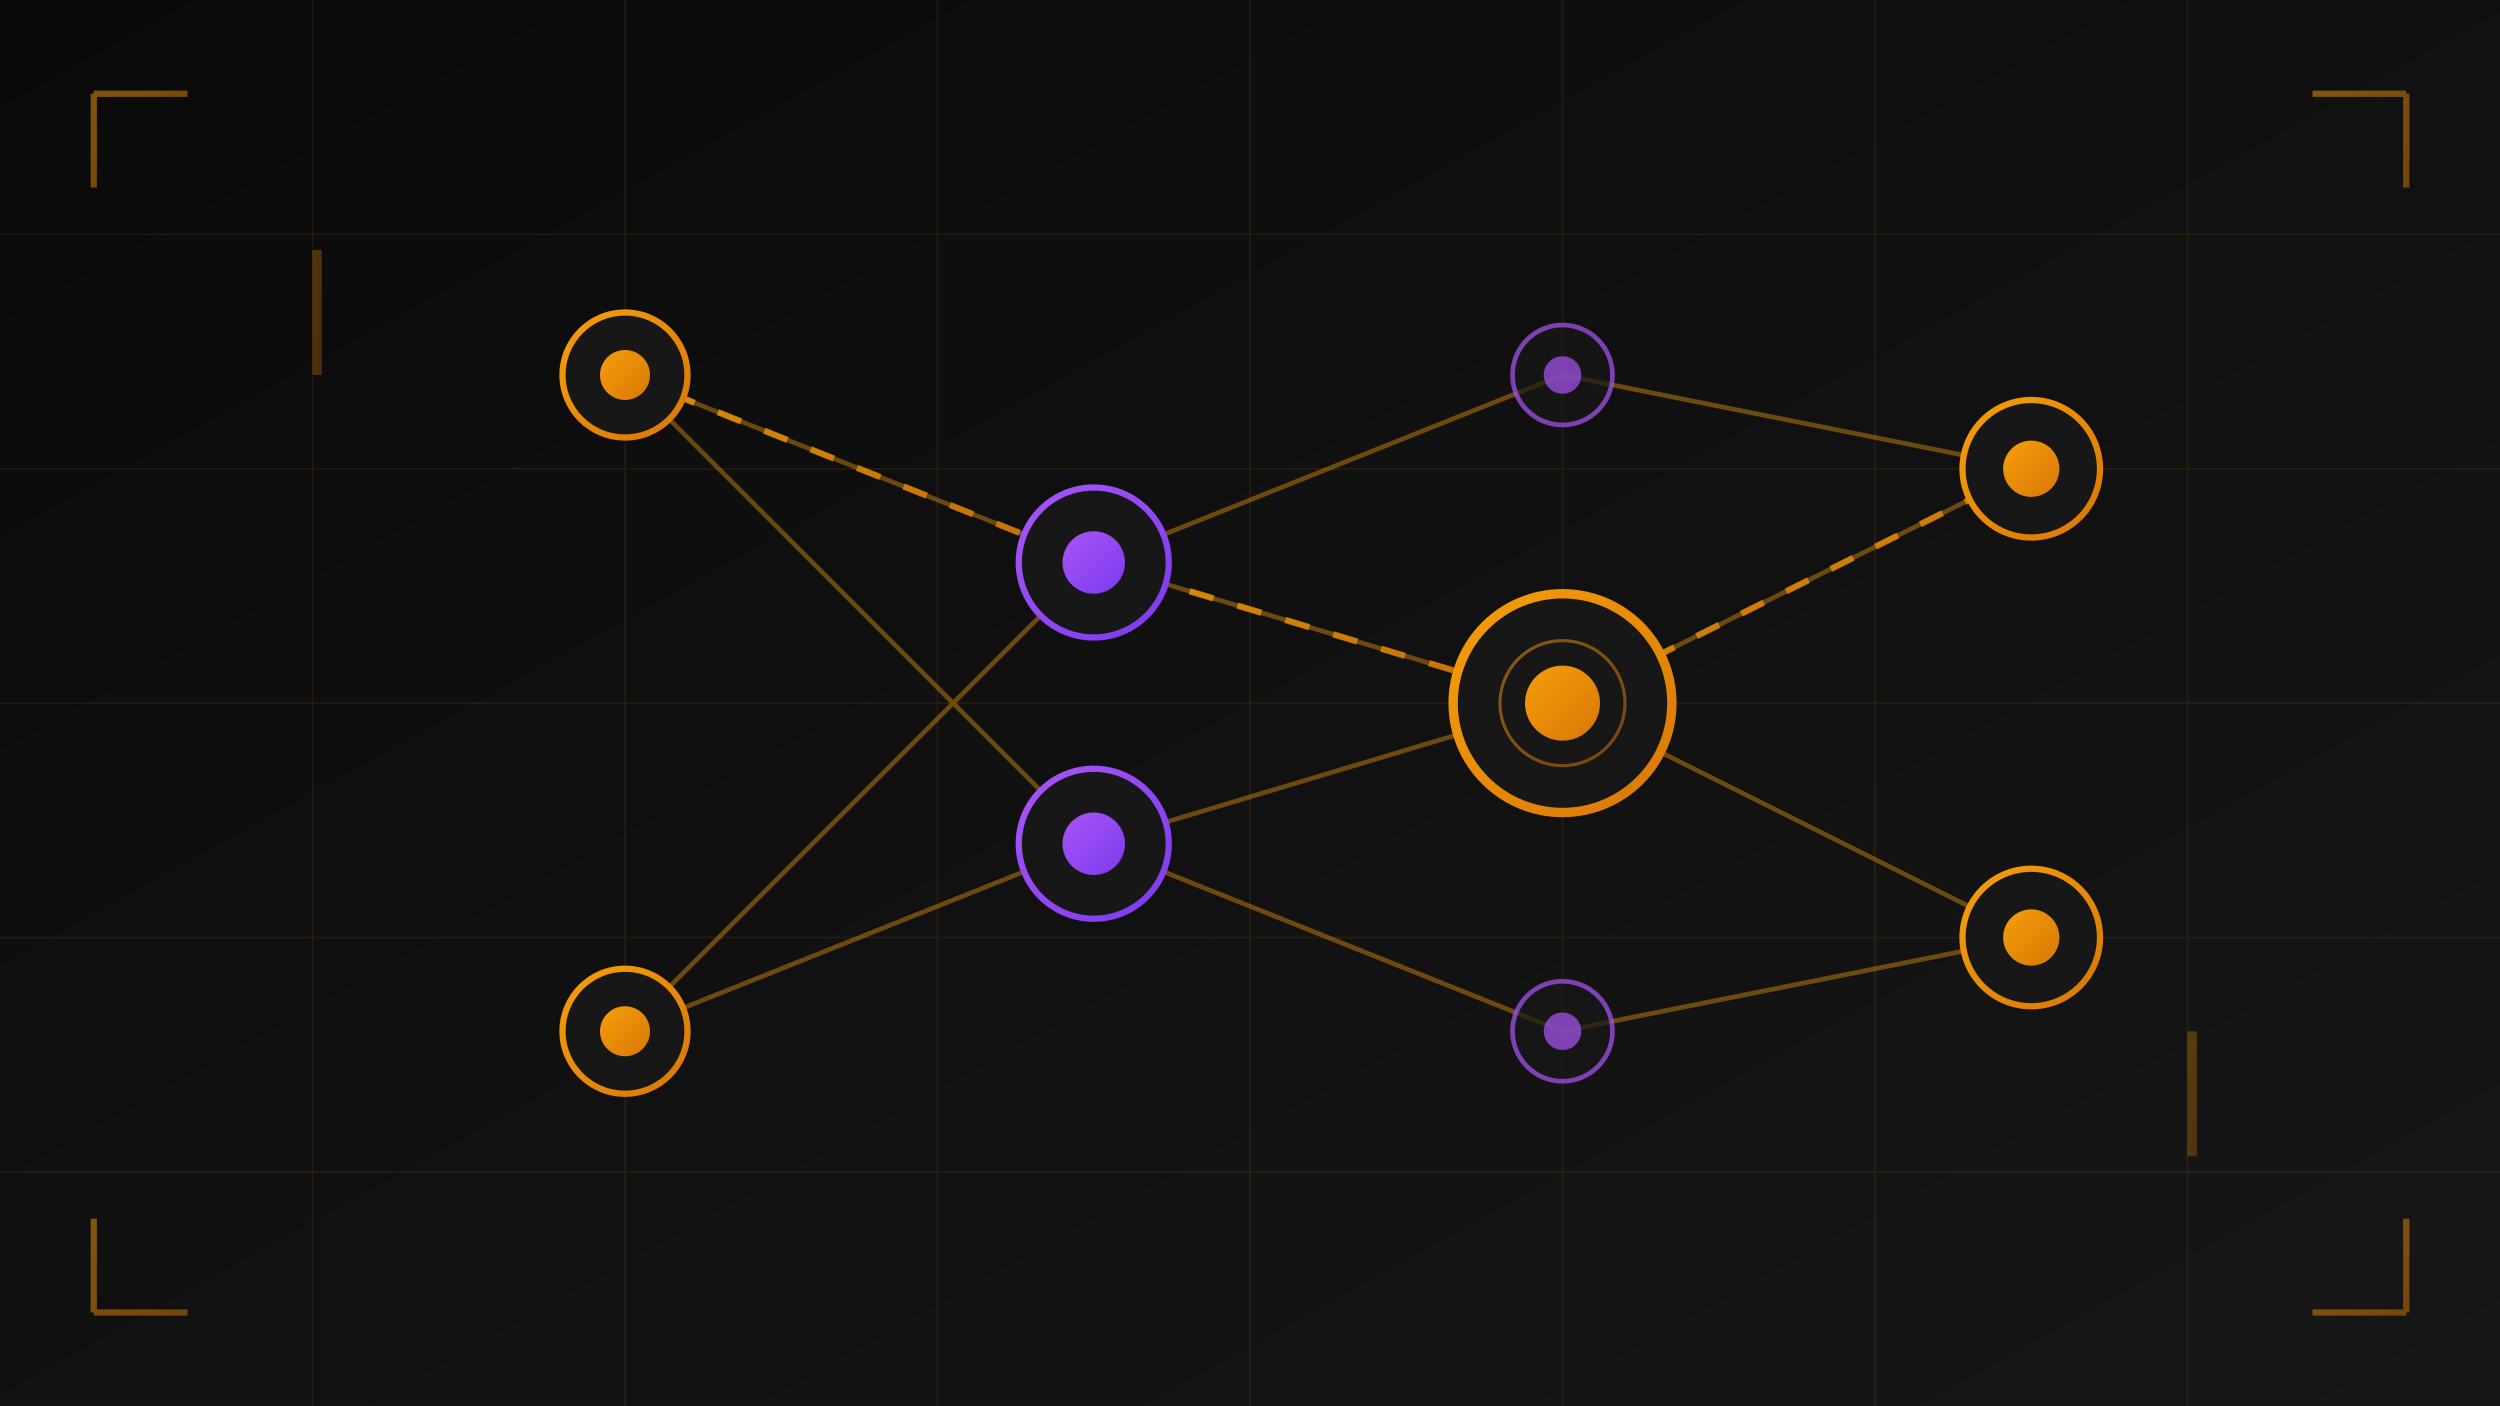<svg xmlns="http://www.w3.org/2000/svg" viewBox="0 0 800 450">
  <defs>
    <linearGradient id="bg-gradient" x1="0%" y1="0%" x2="100%" y2="100%">
      <stop offset="0%" style="stop-color:#0a0a0a"/>
      <stop offset="100%" style="stop-color:#171717"/>
    </linearGradient>
    <linearGradient id="gold-gradient" x1="0%" y1="0%" x2="100%" y2="100%">
      <stop offset="0%" style="stop-color:#f59e0b"/>
      <stop offset="100%" style="stop-color:#d97706"/>
    </linearGradient>
    <linearGradient id="purple-gradient" x1="0%" y1="0%" x2="100%" y2="100%">
      <stop offset="0%" style="stop-color:#a855f7"/>
      <stop offset="100%" style="stop-color:#7c3aed"/>
    </linearGradient>
    <filter id="glow">
      <feGaussianBlur stdDeviation="3" result="coloredBlur"/>
      <feMerge>
        <feMergeNode in="coloredBlur"/>
        <feMergeNode in="SourceGraphic"/>
      </feMerge>
    </filter>
  </defs>
  
  <!-- Background -->
  <rect width="800" height="450" fill="url(#bg-gradient)"/>
  
  <!-- Grid pattern -->
  <g opacity="0.1" stroke="#f59e0b" stroke-width="0.5">
    <line x1="0" y1="75" x2="800" y2="75"/>
    <line x1="0" y1="150" x2="800" y2="150"/>
    <line x1="0" y1="225" x2="800" y2="225"/>
    <line x1="0" y1="300" x2="800" y2="300"/>
    <line x1="0" y1="375" x2="800" y2="375"/>
    <line x1="100" y1="0" x2="100" y2="450"/>
    <line x1="200" y1="0" x2="200" y2="450"/>
    <line x1="300" y1="0" x2="300" y2="450"/>
    <line x1="400" y1="0" x2="400" y2="450"/>
    <line x1="500" y1="0" x2="500" y2="450"/>
    <line x1="600" y1="0" x2="600" y2="450"/>
    <line x1="700" y1="0" x2="700" y2="450"/>
  </g>
  
  <!-- Neural network nodes and connections -->
  <!-- Connection lines -->
  <g stroke="#f59e0b" stroke-width="1.5" opacity="0.4">
    <line x1="200" y1="120" x2="350" y2="180"/>
    <line x1="200" y1="120" x2="350" y2="270"/>
    <line x1="200" y1="330" x2="350" y2="270"/>
    <line x1="200" y1="330" x2="350" y2="180"/>
    <line x1="350" y1="180" x2="500" y2="225"/>
    <line x1="350" y1="270" x2="500" y2="225"/>
    <line x1="500" y1="225" x2="650" y2="150"/>
    <line x1="500" y1="225" x2="650" y2="300"/>
    <line x1="350" y1="180" x2="500" y2="120"/>
    <line x1="350" y1="270" x2="500" y2="330"/>
    <line x1="500" y1="120" x2="650" y2="150"/>
    <line x1="500" y1="330" x2="650" y2="300"/>
  </g>
  
  <!-- Animated pulse lines -->
  <g stroke="url(#gold-gradient)" stroke-width="2" opacity="0.8" filter="url(#glow)">
    <line x1="200" y1="120" x2="350" y2="180" stroke-dasharray="8,8">
      <animate attributeName="stroke-dashoffset" from="16" to="0" dur="1s" repeatCount="indefinite"/>
    </line>
    <line x1="350" y1="180" x2="500" y2="225" stroke-dasharray="8,8">
      <animate attributeName="stroke-dashoffset" from="16" to="0" dur="1s" repeatCount="indefinite"/>
    </line>
    <line x1="500" y1="225" x2="650" y2="150" stroke-dasharray="8,8">
      <animate attributeName="stroke-dashoffset" from="16" to="0" dur="1s" repeatCount="indefinite"/>
    </line>
  </g>
  
  <!-- Input nodes -->
  <circle cx="200" cy="120" r="20" fill="#171717" stroke="url(#gold-gradient)" stroke-width="2"/>
  <circle cx="200" cy="120" r="8" fill="url(#gold-gradient)"/>
  <circle cx="200" cy="330" r="20" fill="#171717" stroke="url(#gold-gradient)" stroke-width="2"/>
  <circle cx="200" cy="330" r="8" fill="url(#gold-gradient)"/>
  
  <!-- Hidden layer nodes -->
  <circle cx="350" cy="180" r="24" fill="#171717" stroke="url(#purple-gradient)" stroke-width="2" filter="url(#glow)"/>
  <circle cx="350" cy="180" r="10" fill="url(#purple-gradient)"/>
  <circle cx="350" cy="270" r="24" fill="#171717" stroke="url(#purple-gradient)" stroke-width="2"/>
  <circle cx="350" cy="270" r="10" fill="url(#purple-gradient)"/>
  
  <!-- Central AI node -->
  <circle cx="500" cy="225" r="35" fill="#171717" stroke="url(#gold-gradient)" stroke-width="3" filter="url(#glow)"/>
  <circle cx="500" cy="225" r="20" fill="none" stroke="url(#gold-gradient)" stroke-width="1" opacity="0.5">
    <animate attributeName="r" values="15;22;15" dur="2s" repeatCount="indefinite"/>
    <animate attributeName="opacity" values="0.5;0.2;0.5" dur="2s" repeatCount="indefinite"/>
  </circle>
  <circle cx="500" cy="225" r="12" fill="url(#gold-gradient)"/>
  
  <!-- Secondary nodes -->
  <circle cx="500" cy="120" r="16" fill="#171717" stroke="#a855f7" stroke-width="1.5" opacity="0.7"/>
  <circle cx="500" cy="120" r="6" fill="#a855f7" opacity="0.7"/>
  <circle cx="500" cy="330" r="16" fill="#171717" stroke="#a855f7" stroke-width="1.5" opacity="0.7"/>
  <circle cx="500" cy="330" r="6" fill="#a855f7" opacity="0.7"/>
  
  <!-- Output nodes -->
  <circle cx="650" cy="150" r="22" fill="#171717" stroke="url(#gold-gradient)" stroke-width="2"/>
  <circle cx="650" cy="150" r="9" fill="url(#gold-gradient)"/>
  <circle cx="650" cy="300" r="22" fill="#171717" stroke="url(#gold-gradient)" stroke-width="2"/>
  <circle cx="650" cy="300" r="9" fill="url(#gold-gradient)"/>
  
  <!-- Decorative elements -->
  <rect x="100" y="80" width="3" height="40" fill="url(#gold-gradient)" opacity="0.3"/>
  <rect x="700" y="330" width="3" height="40" fill="url(#gold-gradient)" opacity="0.3"/>
  
  <!-- Corner accents -->
  <path d="M30 30 L30 60 M30 30 L60 30" stroke="url(#gold-gradient)" stroke-width="2" fill="none" opacity="0.5"/>
  <path d="M770 30 L770 60 M770 30 L740 30" stroke="url(#gold-gradient)" stroke-width="2" fill="none" opacity="0.5"/>
  <path d="M30 420 L30 390 M30 420 L60 420" stroke="url(#gold-gradient)" stroke-width="2" fill="none" opacity="0.5"/>
  <path d="M770 420 L770 390 M770 420 L740 420" stroke="url(#gold-gradient)" stroke-width="2" fill="none" opacity="0.5"/>
</svg>

